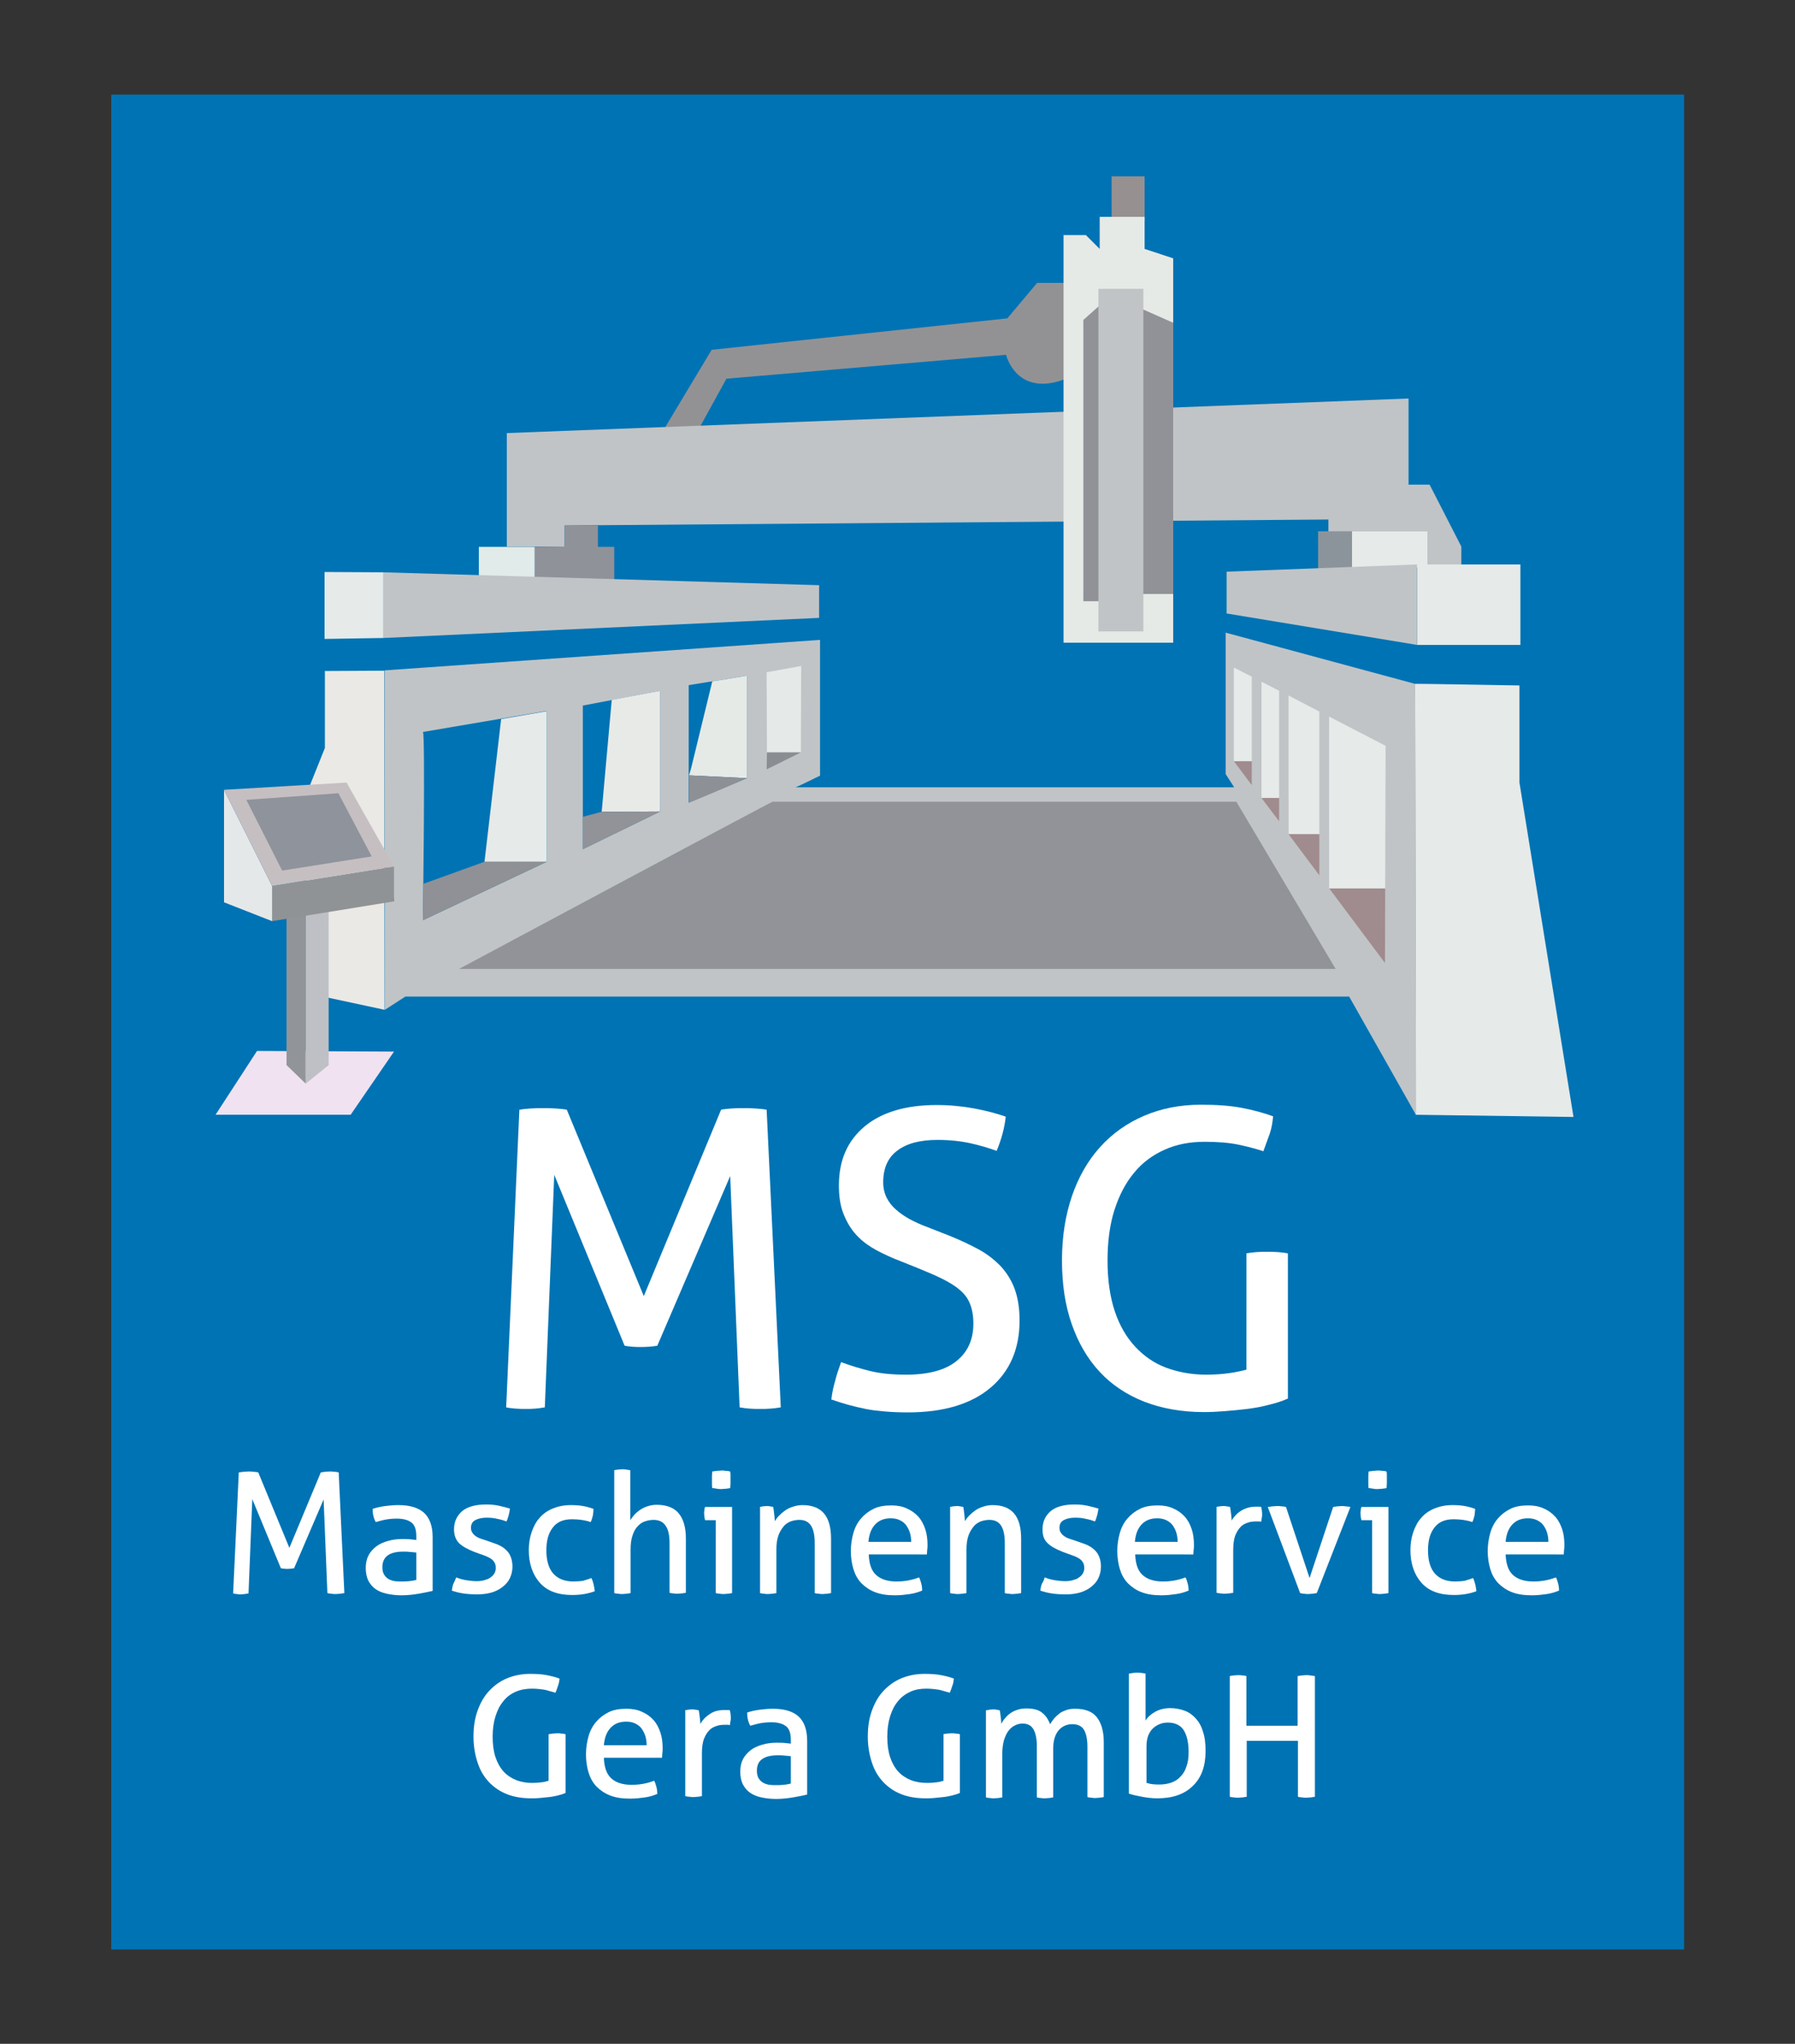 <?xml version="1.0" encoding="UTF-8"?> <!-- Generator: Adobe Illustrator 24.2.3, SVG Export Plug-In . SVG Version: 6.00 Build 0) --> <svg xmlns="http://www.w3.org/2000/svg" xmlns:xlink="http://www.w3.org/1999/xlink" version="1.1" id="Ebene_1" x="0px" y="0px" viewBox="0 0 571.3 650.3" style="enable-background:new 0 0 571.3 650.3;" xml:space="preserve"><rect x="0" y="0" width="571.3" height="650.3" fill="#333333" stroke="none"/> <style type="text/css"> .st0{fill:#0073B4;} .st1{fill:#A08B8E;} .st2{fill:#E6EAE9;} .st3{fill:#EAE9E5;} .st4{fill:#E5E8E8;} .st5{fill:#F0E2F1;} .st6{fill:#929294;} .st7{fill:#C0C4C6;} .st8{fill:#E5E9E7;} .st9{fill:#8A8E92;} .st10{fill:#E5EAE7;} .st11{fill:#8D9196;} .st12{fill:#E8EAE8;} .st13{fill:#919398;} .st14{fill:#8F9196;} .st15{fill:#8C949B;} .st16{fill:#E1EBE9;} .st17{fill:#90929A;} .st18{fill:#FFFFFF;} .st19{fill:#979090;} .st20{fill:#E5EAE6;} .st21{fill:#919298;} .st22{fill:#919599;} .st23{fill:#BEC0C5;} .st24{fill:#8F9396;} .st25{fill:#C5BFC2;} .st26{fill:#8F939B;} </style> <g> <rect x="35.4" y="30.1" class="st0" width="500.6" height="590.2"></rect> <path class="st1" d="M391.8,242.1c0.1,1.1,49.9,68.5,49.9,68.5l2-36.1l-51.7-43.4L391.8,242.1z"></path> <rect x="423" y="227.6" class="st2" width="20.7" height="55.1"></rect> <rect x="410" y="220.9" class="st2" width="13.1" height="44.5"></rect> <rect x="400.9" y="214.6" class="st2" width="13.1" height="39.3"></rect> <rect x="391.8" y="211.2" class="st2" width="13.1" height="31"></rect> <polygon class="st3" points="122.4,321.3 122.3,213.4 103.4,213.5 103.4,238 95.1,258.7 101.9,316.9 "></polygon> <polygon class="st4" points="86.6,293.1 86.6,281.9 71.3,251.3 71.3,287.1 "></polygon> <polygon class="st5" points="81.8,334.4 68.6,354.7 111.6,354.7 125.4,334.6 "></polygon> <path class="st6" d="M342.1,90h-12l-9.5,11.3l-94.1,10L210,138.8l11.2-0.1l10-18.2l89-7.6c0,0,3.4,14.1,19.6,7.4L342.1,90z"></path> <polygon class="st7" points="465.1,180.5 465.1,173.9 455,154.2 448.3,154.2 448.3,126.8 161.3,137.8 161.3,173.9 179.7,173.9 179.7,167.2 422.8,165.3 422.8,171.4 451.4,171.4 451.4,181.8 "></polygon> <path class="st2" d="M450.4,217.6l0.2,137.1l50.2,0.7L483.6,249v-30.9C483.6,218.1,450.2,217.5,450.4,217.6z"></path> <rect x="451" y="179.6" class="st2" width="32.9" height="25.6"></rect> <path class="st7" d="M450.4,217.6l-60.3-16.3v45l2.7,4.2c0,0-139.9,0-139.6,0s7.8-3.7,7.8-3.7v-43.2l-138.6,9.7l0,59.4l3.1,14 l-3,0.1v34.5l6.5-4.2h300.4l21.3,37.7L450.4,217.6z M174,274.2l-39.4,18.6c0,0,0.8-59.9,0-59.9l39.4-6.7V274.2z M210.1,258.2 l-24.6,12v-45.7l24.6-4.7V258.2z M237.7,247.6l-18.5,7.8V218l18.5-3V247.6z M398.4,249.8l-5.7-7.6v-29.8l5.7,2.9V249.8z M407.1,261.3l-5.6-7.4v-37l5.6,2.9V261.3z M419.9,278.5l-9.8-13.1v-44.1l9.8,5.1V278.5z M440.8,306.4L423,282.6V228l18,9.3 L440.8,306.4z"></path> <path class="st8" d="M244,213.9c0.2,0,11-2,11-2l-0.1,27.5h-10.8L244,213.9z"></path> <polygon class="st9" points="244,244.8 254.9,239.4 244.1,239.4 "></polygon> <polygon class="st10" points="237.7,247.6 237.7,215 226.7,216.8 220,244.3 219.3,246.7 "></polygon> <path class="st11" d="M219.3,255.4c0.2,0,18.5-7.8,18.5-7.8l-18.5-0.9L219.3,255.4z"></path> <polygon class="st12" points="194.7,222.7 210.1,219.8 210.1,258.2 191.5,258.3 "></polygon> <polygon class="st13" points="185.5,259.9 185.5,270.2 210.1,258.2 191.5,258.3 "></polygon> <polygon class="st2" points="159.5,228.8 174,226.3 174,274.2 154.2,274.2 "></polygon> <polygon class="st14" points="134.6,292.8 174,274.2 154.2,274.2 134.8,281.2 "></polygon> <rect x="430.3" y="169.1" class="st2" width="24" height="11.5"></rect> <rect x="419.4" y="169.1" transform="matrix(-1 -1.224647e-16 1.224647e-16 -1 849.71 350.351)" class="st15" width="10.8" height="12.2"></rect> <path class="st13" d="M245.9,255.1h147.6l31.6,53.2h-279C146.1,308.3,246.4,254.6,245.9,255.1z"></path> <rect x="152.4" y="174" class="st16" width="17.8" height="11.6"></rect> <polygon class="st17" points="190.3,174 190.3,167.2 179.7,167.2 179.7,173.9 170.2,174 170.2,185.7 180,185.7 190.3,185.7 195.5,185.7 195.5,174 "></polygon> <g> <path class="st18" d="M165.3,353.1c1.1-0.2,2.3-0.3,3.6-0.4c1.4-0.1,2.7-0.1,3.9-0.1c1.2,0,2.6,0,4,0.1c1.4,0.1,2.7,0.2,3.6,0.4 l24.5,59.3l24.6-59.3c0.9-0.2,2-0.3,3.3-0.4c1.3-0.1,2.6-0.1,3.8-0.1c1.1,0,2.4,0,3.8,0.1c1.4,0.1,2.6,0.2,3.6,0.4l4.5,94.7 c-1.1,0.2-2.1,0.3-3.2,0.4c-1.1,0.1-2.2,0.1-3.4,0.1c-1.1,0-2.3,0-3.4-0.1c-1.1-0.1-2.1-0.2-3.1-0.4l-3-73.6l-23.2,54 c-1.8,0.3-3.6,0.4-5.4,0.4c-1.7,0-3.3-0.1-5-0.4l-22.4-54.4l-3,74c-1,0.2-2,0.3-3,0.4c-1.1,0.1-2.1,0.1-3,0.1 c-1.1,0-2.2,0-3.3-0.1c-1.1-0.1-2.1-0.2-3-0.4L165.3,353.1z"></path> <path class="st18" d="M267.7,433.4c2.9,1.1,5.9,2,9.1,2.8c3.2,0.8,7,1.2,11.6,1.2c7.2,0,12.6-1.5,16.1-4.4 c3.6-2.9,5.3-6.9,5.3-11.9c0-2.5-0.4-4.6-1.1-6.3c-0.7-1.8-1.9-3.3-3.4-4.5c-1.5-1.3-3.4-2.4-5.6-3.5c-2.2-1.1-4.9-2.2-7.8-3.4 l-7.5-3c-2.5-1.1-4.9-2.2-7-3.5c-2.1-1.3-3.9-2.8-5.5-4.7c-1.5-1.8-2.7-4-3.6-6.4c-0.9-2.4-1.3-5.3-1.3-8.6c0-8,2.7-14.2,8.2-18.8 c5.4-4.5,13.1-6.8,22.9-6.8c4.2,0,8.2,0.4,12,1.1c3.8,0.7,7.1,1.6,10,2.6c-0.4,3.7-1.4,7.3-2.9,10.9c-2.4-0.9-5.1-1.7-8.2-2.4 c-3.1-0.7-6.7-1.1-10.6-1.1c-5.5,0-9.8,1.1-12.8,3.4c-3,2.2-4.5,5.6-4.5,10.1c0,1.8,0.4,3.5,1.1,4.9c0.7,1.4,1.7,2.7,3,3.8 c1.2,1.1,2.7,2.1,4.3,3c1.7,0.9,3.4,1.7,5.3,2.4l7.4,2.9c3.5,1.4,6.6,2.9,9.4,4.4c2.7,1.5,5,3.3,7,5.4c1.9,2.1,3.4,4.5,4.4,7.3 c1,2.8,1.5,6.1,1.5,9.9c0,9-3.1,16.2-9.3,21.4c-6.2,5.2-15,7.8-26.2,7.8c-2.7,0-5.2-0.1-7.4-0.3c-2.2-0.2-4.2-0.4-6.1-0.8 c-1.9-0.4-3.7-0.8-5.5-1.3c-1.8-0.5-3.6-1.1-5.4-1.7c0.2-1.9,0.6-3.9,1.2-5.9C266.3,437.3,267,435.4,267.7,433.4z"></path> <path class="st18" d="M396.6,398.8c1.1-0.2,2.2-0.3,3.3-0.4c1.1-0.1,2.3-0.1,3.4-0.1c1.1,0,2.3,0,3.4,0.1c1.1,0.1,2.2,0.2,3.2,0.4 V445c-1.8,0.8-3.9,1.5-6.1,2c-2.2,0.6-4.5,1-6.8,1.3c-2.4,0.3-4.7,0.5-7.1,0.7c-2.4,0.2-4.6,0.3-6.7,0.3c-7,0-13.3-1.1-19-3.3 c-5.6-2.2-10.4-5.4-14.2-9.5c-3.9-4.2-6.8-9.2-8.9-15.2c-2.1-6-3.1-12.7-3.1-20.3c0-7.5,1.1-14.4,3.2-20.5 c2.1-6.1,5.1-11.3,9-15.6c3.9-4.3,8.6-7.6,14-9.9c5.4-2.3,11.4-3.5,18-3.5c5,0,9.3,0.3,13,1s7,1.6,10,2.7c-0.2,2-0.5,3.9-1.1,5.6 c-0.6,1.7-1.3,3.5-2,5.5c-2.5-0.8-5.1-1.5-8-2.1c-2.9-0.6-6.4-0.9-10.7-0.9c-4.7,0-8.9,0.8-12.7,2.5c-3.8,1.7-7.1,4.1-9.7,7.3 c-2.7,3.2-4.8,7.2-6.3,11.9c-1.5,4.7-2.2,10.1-2.2,16.1c0,6.2,0.8,11.6,2.3,16.1c1.5,4.5,3.7,8.3,6.5,11.3c2.8,3,6.1,5.3,9.9,6.7 c3.8,1.4,8.1,2.2,12.7,2.2c2.8,0,5.3-0.2,7.4-0.5c2.1-0.3,3.9-0.7,5.4-1.1V398.8z"></path> </g> <g> <path class="st18" d="M76,468.5c0.4-0.1,0.9-0.1,1.5-0.2c0.6,0,1.1-0.1,1.6-0.1c0.5,0,1,0,1.6,0.1c0.6,0,1.1,0.1,1.5,0.2l9.9,24 l10-24c0.4-0.1,0.8-0.1,1.3-0.2c0.5,0,1-0.1,1.5-0.1c0.5,0,1,0,1.5,0.1c0.6,0,1,0.1,1.4,0.2l1.8,38.4c-0.4,0.1-0.9,0.1-1.3,0.2 c-0.4,0-0.9,0.1-1.4,0.1c-0.5,0-0.9,0-1.4-0.1c-0.4,0-0.9-0.1-1.3-0.2l-1.2-29.8l-9.4,21.9c-0.7,0.1-1.4,0.2-2.2,0.2 c-0.7,0-1.4-0.1-2-0.2l-9.1-22l-1.2,30c-0.4,0.1-0.8,0.1-1.2,0.2c-0.4,0-0.8,0.1-1.2,0.1c-0.5,0-0.9,0-1.3-0.1 c-0.4,0-0.8-0.1-1.2-0.2L76,468.5z"></path> <path class="st18" d="M132.5,488.8c0-2.1-0.5-3.6-1.6-4.4s-2.6-1.2-4.6-1.2c-1.2,0-2.4,0.1-3.5,0.3c-1.1,0.2-2.1,0.5-3.2,0.8 c-0.7-1.2-1-2.6-1-4.2c1.2-0.4,2.5-0.7,4-0.9c1.5-0.2,2.9-0.3,4.2-0.3c3.6,0,6.3,0.8,8.1,2.4c1.8,1.6,2.8,4.2,2.8,7.8v17.1 c-1.2,0.3-2.8,0.6-4.5,0.9s-3.6,0.5-5.4,0.5c-1.7,0-3.3-0.2-4.7-0.5c-1.4-0.3-2.6-0.8-3.6-1.5c-1-0.7-1.7-1.6-2.3-2.7 c-0.5-1.1-0.8-2.4-0.8-4c0-1.5,0.3-2.9,0.9-4c0.6-1.2,1.5-2.1,2.5-2.9c1.1-0.8,2.3-1.3,3.7-1.7c1.4-0.4,2.8-0.6,4.4-0.6 c1.1,0,2.1,0,2.8,0.1c0.7,0.1,1.3,0.1,1.8,0.2V488.8z M132.5,494c-0.5-0.1-1.2-0.1-2-0.2c-0.8-0.1-1.5-0.1-2.1-0.1 c-2.2,0-3.9,0.4-5,1.2s-1.7,2.1-1.7,3.7c0,1.1,0.2,1.9,0.6,2.5c0.4,0.6,0.9,1.1,1.5,1.4c0.6,0.3,1.2,0.5,1.9,0.6 c0.7,0.1,1.4,0.1,2,0.1c0.8,0,1.7,0,2.5-0.1c0.9-0.1,1.6-0.2,2.3-0.4V494z"></path> <path class="st18" d="M145.2,501.9c1,0.4,2,0.7,3.2,0.9c1.2,0.2,2.3,0.3,3.4,0.3c0.8,0,1.6-0.1,2.3-0.3c0.7-0.2,1.4-0.4,1.9-0.8 c0.6-0.4,1-0.8,1.3-1.3c0.3-0.5,0.5-1.1,0.5-1.7c0-0.7-0.1-1.3-0.4-1.8c-0.3-0.5-0.6-0.9-1.1-1.2c-0.4-0.3-1-0.6-1.5-0.8 s-1.2-0.5-1.9-0.7l-1.9-0.7c-2.3-0.9-3.9-1.8-5-2.9c-1-1.1-1.5-2.5-1.5-4.3c0-2.4,0.9-4.3,2.6-5.8c1.7-1.4,4.3-2.1,7.6-2.1 c1.4,0,2.7,0.1,4.1,0.4c1.3,0.3,2.5,0.6,3.5,0.9c-0.1,0.7-0.2,1.4-0.4,2.1s-0.4,1.4-0.7,2c-0.8-0.3-1.7-0.6-2.8-0.8 c-1.1-0.3-2.3-0.4-3.5-0.4c-1.3,0-2.5,0.2-3.5,0.7c-1,0.5-1.5,1.3-1.5,2.5c0,0.6,0.1,1.1,0.4,1.5c0.2,0.4,0.6,0.8,1,1.1 c0.4,0.3,0.9,0.6,1.5,0.8c0.6,0.2,1.1,0.4,1.8,0.6l2.3,0.8c0.9,0.3,1.7,0.6,2.4,1c0.8,0.4,1.4,0.9,2,1.5c0.6,0.6,1,1.3,1.3,2.1 c0.3,0.8,0.5,1.8,0.5,3c0,1.3-0.3,2.5-0.8,3.6c-0.5,1.1-1.3,2-2.3,2.8c-1,0.8-2.2,1.4-3.5,1.8c-1.4,0.4-2.9,0.6-4.6,0.6 c-1.7,0-3.2-0.1-4.5-0.3c-1.3-0.2-2.5-0.5-3.6-0.9c0.1-0.7,0.2-1.4,0.5-2.2C144.6,503.4,144.9,502.6,145.2,501.9z"></path> <path class="st18" d="M188.2,502.1c0.3,0.5,0.5,1.1,0.7,1.9s0.3,1.5,0.4,2.3c-2.1,0.8-4.5,1.2-7.2,1.2c-4.6,0-8-1.3-10.3-3.9 c-2.3-2.6-3.5-6.1-3.5-10.4c0-2,0.3-3.9,0.9-5.7c0.6-1.7,1.4-3.3,2.5-4.5c1.1-1.3,2.5-2.3,4.2-3c1.7-0.7,3.6-1.1,5.8-1.1 c1.5,0,2.8,0.1,3.9,0.3s2.2,0.5,3.3,0.9c0,0.6-0.1,1.3-0.2,2.1c-0.2,0.8-0.4,1.5-0.7,2.1c-1.7-0.6-3.7-0.9-6-0.9 c-2.7,0-4.8,0.9-6.1,2.7c-1.4,1.8-2,4.2-2,7.2c0,3.4,0.8,5.9,2.3,7.5c1.5,1.6,3.6,2.4,6.3,2.4c1.1,0,2.1-0.1,3-0.2 C186.4,502.7,187.3,502.5,188.2,502.1z"></path> <path class="st18" d="M195.4,467.8c0.4-0.1,0.8-0.1,1.3-0.2c0.5,0,0.9-0.1,1.3-0.1s0.8,0,1.3,0.1s0.9,0.1,1.3,0.2v15.9 c0.3-0.5,0.7-1,1.2-1.6c0.5-0.6,1.1-1.1,1.8-1.6c0.7-0.5,1.5-0.9,2.4-1.2c0.9-0.3,1.9-0.5,3-0.5c3.1,0,5.5,0.9,7,2.7 c1.5,1.8,2.3,4.5,2.3,8v17.3c-0.4,0.1-0.8,0.1-1.3,0.2c-0.5,0-0.9,0.1-1.3,0.1c-0.4,0-0.8,0-1.3-0.1c-0.5,0-0.9-0.1-1.3-0.2V491 c0-2.5-0.4-4.4-1.3-5.6c-0.8-1.2-2.1-1.8-3.8-1.8c-1,0-1.9,0.2-2.8,0.5c-0.9,0.3-1.7,0.9-2.3,1.6c-0.7,0.7-1.2,1.7-1.6,2.9 c-0.4,1.2-0.6,2.6-0.6,4.3v14c-0.4,0.1-0.8,0.1-1.3,0.2c-0.5,0-0.9,0.1-1.3,0.1c-0.4,0-0.8,0-1.3-0.1c-0.5,0-0.9-0.1-1.3-0.2 V467.8z"></path> <path class="st18" d="M227.9,483.7h-3.5c-0.1-0.3-0.1-0.6-0.2-1c0-0.4-0.1-0.7-0.1-1.1s0-0.7,0.1-1.1c0-0.4,0.1-0.7,0.2-1h8.6 v27.4c-0.4,0.1-0.8,0.1-1.3,0.2c-0.5,0-0.9,0.1-1.3,0.1c-0.4,0-0.8,0-1.3-0.1c-0.5,0-0.9-0.1-1.3-0.2V483.7z M226.7,473.5 c-0.1-0.4-0.1-0.9-0.1-1.4c0-0.5,0-0.9,0-1.3s0-0.8,0-1.3c0-0.5,0.1-0.9,0.1-1.3c0.5-0.1,1-0.1,1.5-0.2c0.5,0,1-0.1,1.4-0.1 s0.9,0,1.4,0.1c0.5,0,1,0.1,1.4,0.2c0.1,0.4,0.1,0.8,0.1,1.3s0,0.9,0,1.3s0,0.8,0,1.3c0,0.5-0.1,1-0.1,1.4 c-0.4,0.1-0.9,0.1-1.4,0.2c-0.5,0-1,0.1-1.4,0.1c-0.4,0-0.9,0-1.4-0.1C227.7,473.6,227.2,473.5,226.7,473.5z"></path> <path class="st18" d="M241.7,479.5c0.4-0.1,0.8-0.1,1.1-0.2c0.4,0,0.8-0.1,1.1-0.1c0.4,0,0.8,0,1.1,0.1c0.3,0,0.7,0.1,1.1,0.2 c0.1,0.5,0.2,1.3,0.3,2.2s0.2,1.7,0.2,2.3c0.4-0.6,0.8-1.2,1.4-1.8c0.6-0.6,1.2-1.1,1.9-1.6c0.7-0.5,1.5-0.9,2.5-1.2 c0.9-0.3,1.9-0.5,3-0.5c3.1,0,5.4,0.9,6.9,2.7c1.5,1.8,2.2,4.5,2.2,8v17.3c-0.4,0.1-0.8,0.1-1.3,0.2c-0.5,0-0.9,0.1-1.3,0.1 s-0.8,0-1.3-0.1c-0.5,0-0.9-0.1-1.3-0.2V491c0-2.5-0.4-4.4-1.2-5.6c-0.8-1.2-2-1.8-3.7-1.8c-1,0-1.9,0.2-2.8,0.5 c-0.9,0.4-1.7,0.9-2.3,1.7s-1.2,1.7-1.6,2.9c-0.4,1.2-0.6,2.6-0.6,4.3v13.9c-0.4,0.1-0.8,0.1-1.3,0.2c-0.5,0-0.9,0.1-1.3,0.1 s-0.8,0-1.3-0.1c-0.5,0-0.9-0.1-1.3-0.2V479.5z"></path> <path class="st18" d="M276.5,494.5c0.1,3,0.8,5.2,2.3,6.6c1.5,1.4,3.7,2.1,6.5,2.1c2.5,0,4.9-0.4,7.2-1.3c0.3,0.5,0.5,1.2,0.7,1.9 c0.2,0.8,0.3,1.5,0.3,2.3c-1.2,0.5-2.5,0.9-3.9,1.1c-1.4,0.2-3,0.4-4.7,0.4c-2.5,0-4.6-0.3-6.4-1c-1.8-0.7-3.2-1.7-4.4-2.9 c-1.2-1.3-2-2.8-2.5-4.5c-0.5-1.7-0.8-3.6-0.8-5.7c0-2,0.3-3.9,0.8-5.7c0.5-1.8,1.3-3.3,2.4-4.6c1.1-1.3,2.4-2.3,4-3.1 c1.6-0.8,3.5-1.1,5.7-1.1c1.9,0,3.5,0.3,5,1s2.6,1.5,3.6,2.6c1,1.1,1.7,2.5,2.2,4s0.7,3.2,0.7,5c0,0.5,0,1-0.1,1.6 c0,0.6-0.1,1-0.1,1.4H276.5z M290,490.6c0-1-0.1-1.9-0.4-2.9c-0.3-0.9-0.7-1.7-1.2-2.4s-1.2-1.2-2-1.6c-0.8-0.4-1.8-0.6-2.9-0.6 c-2.2,0-3.8,0.7-5,2c-1.2,1.3-1.9,3.1-2.1,5.5H290z"></path> <path class="st18" d="M302.2,479.5c0.4-0.1,0.8-0.1,1.1-0.2c0.4,0,0.8-0.1,1.1-0.1c0.4,0,0.8,0,1.1,0.1c0.3,0,0.7,0.1,1.1,0.2 c0.1,0.5,0.2,1.3,0.3,2.2c0.1,0.9,0.2,1.7,0.2,2.3c0.4-0.6,0.8-1.2,1.4-1.8c0.6-0.6,1.2-1.1,1.9-1.6c0.7-0.5,1.5-0.9,2.5-1.2 c0.9-0.3,1.9-0.5,3-0.5c3.1,0,5.4,0.9,6.9,2.7c1.5,1.8,2.2,4.5,2.2,8v17.3c-0.4,0.1-0.8,0.1-1.3,0.2c-0.5,0-0.9,0.1-1.3,0.1 c-0.4,0-0.8,0-1.3-0.1c-0.5,0-0.9-0.1-1.3-0.2V491c0-2.5-0.4-4.4-1.2-5.6c-0.8-1.2-2-1.8-3.7-1.8c-1,0-1.9,0.2-2.8,0.5 c-0.9,0.4-1.7,0.9-2.3,1.7s-1.2,1.7-1.6,2.9c-0.4,1.2-0.6,2.6-0.6,4.3v13.9c-0.4,0.1-0.8,0.1-1.3,0.2c-0.5,0-0.9,0.1-1.3,0.1 s-0.8,0-1.3-0.1c-0.5,0-0.9-0.1-1.3-0.2V479.5z"></path> <path class="st18" d="M332.5,501.9c1,0.4,2,0.7,3.2,0.9c1.2,0.2,2.3,0.3,3.4,0.3c0.8,0,1.6-0.1,2.3-0.3c0.7-0.2,1.4-0.4,1.9-0.8 c0.6-0.4,1-0.8,1.3-1.3c0.3-0.5,0.5-1.1,0.5-1.7c0-0.7-0.1-1.3-0.4-1.8c-0.3-0.5-0.6-0.9-1.1-1.2c-0.4-0.3-1-0.6-1.5-0.8 c-0.6-0.2-1.2-0.5-1.9-0.7l-1.9-0.7c-2.3-0.9-3.9-1.8-5-2.9s-1.5-2.5-1.5-4.3c0-2.4,0.9-4.3,2.6-5.8c1.7-1.4,4.3-2.1,7.6-2.1 c1.4,0,2.7,0.1,4.1,0.4c1.3,0.3,2.5,0.6,3.5,0.9c-0.1,0.7-0.2,1.4-0.4,2.1c-0.2,0.7-0.4,1.4-0.7,2c-0.8-0.3-1.7-0.6-2.8-0.8 c-1.1-0.3-2.3-0.4-3.5-0.4c-1.3,0-2.5,0.2-3.5,0.7c-1,0.5-1.5,1.3-1.5,2.5c0,0.6,0.1,1.1,0.4,1.5c0.2,0.4,0.6,0.8,1,1.1 c0.4,0.3,0.9,0.6,1.5,0.8c0.6,0.2,1.1,0.4,1.8,0.6l2.3,0.8c0.9,0.3,1.7,0.6,2.4,1c0.8,0.4,1.4,0.9,2,1.5c0.6,0.6,1,1.3,1.3,2.1 c0.3,0.8,0.5,1.8,0.5,3c0,1.3-0.3,2.5-0.8,3.6c-0.5,1.1-1.3,2-2.3,2.8c-1,0.8-2.2,1.4-3.5,1.8s-2.9,0.6-4.6,0.6 c-1.7,0-3.2-0.1-4.5-0.3c-1.3-0.2-2.5-0.5-3.6-0.9c0.1-0.7,0.2-1.4,0.5-2.2C332,503.4,332.3,502.6,332.5,501.9z"></path> <path class="st18" d="M361.3,494.5c0.1,3,0.8,5.2,2.3,6.6c1.5,1.4,3.7,2.1,6.5,2.1c2.5,0,4.9-0.4,7.2-1.3c0.3,0.5,0.5,1.2,0.7,1.9 c0.2,0.8,0.3,1.5,0.3,2.3c-1.2,0.5-2.5,0.9-3.9,1.1s-3,0.4-4.7,0.4c-2.5,0-4.6-0.3-6.4-1c-1.8-0.7-3.2-1.7-4.4-2.9 c-1.2-1.3-2-2.8-2.5-4.5c-0.5-1.7-0.8-3.6-0.8-5.7c0-2,0.3-3.9,0.8-5.7c0.5-1.8,1.3-3.3,2.4-4.6c1.1-1.3,2.4-2.3,4-3.1 c1.6-0.8,3.5-1.1,5.7-1.1c1.9,0,3.5,0.3,5,1c1.4,0.6,2.6,1.5,3.6,2.6c1,1.1,1.7,2.5,2.2,4c0.5,1.5,0.7,3.2,0.7,5 c0,0.5,0,1-0.1,1.6c0,0.6-0.1,1-0.1,1.4H361.3z M374.8,490.6c0-1-0.1-1.9-0.4-2.9s-0.7-1.7-1.2-2.4s-1.2-1.2-2-1.6 c-0.8-0.4-1.8-0.6-2.9-0.6c-2.2,0-3.8,0.7-5,2s-1.9,3.1-2.1,5.5H374.8z"></path> <path class="st18" d="M387,479.5c0.4-0.1,0.8-0.1,1.1-0.2c0.4,0,0.7-0.1,1.1-0.1s0.8,0,1.2,0.1c0.4,0,0.7,0.1,1.1,0.2 c0.1,0.5,0.2,1.2,0.3,2.1c0.1,0.9,0.2,1.6,0.2,2.2c0.7-1.2,1.7-2.3,3-3.1s2.8-1.3,4.7-1.3c0.3,0,0.6,0,0.9,0c0.3,0,0.6,0,0.8,0.1 c0.1,0.3,0.1,0.7,0.2,1c0,0.4,0.1,0.7,0.1,1.1c0,0.4,0,0.9-0.1,1.3c-0.1,0.5-0.1,0.9-0.2,1.3c-0.3-0.1-0.6-0.1-0.9-0.1 c-0.3,0-0.5,0-0.7,0c-1,0-1.9,0.1-2.7,0.4c-0.9,0.3-1.7,0.7-2.3,1.4c-0.7,0.7-1.2,1.6-1.7,2.8c-0.4,1.2-0.6,2.7-0.6,4.5v13.6 c-0.4,0.1-0.8,0.1-1.3,0.2c-0.5,0-0.9,0.1-1.3,0.1s-0.8,0-1.3-0.1c-0.5,0-0.9-0.1-1.4-0.2V479.5z"></path> <path class="st18" d="M403.5,479.5c0.5-0.1,1-0.1,1.5-0.2c0.5,0,1-0.1,1.4-0.1c0.5,0,1,0,1.5,0.1c0.6,0,1,0.1,1.4,0.2l7.5,22.6 l7.5-22.6c0.4-0.1,0.8-0.1,1.3-0.2c0.5,0,1-0.1,1.4-0.1c0.4,0,0.8,0,1.3,0.1c0.5,0,1,0.1,1.5,0.2l-10.7,27.4 c-0.5,0.1-0.9,0.1-1.4,0.2c-0.5,0-0.9,0.1-1.3,0.1s-0.8,0-1.3-0.1c-0.4,0-0.9-0.1-1.3-0.2L403.5,479.5z"></path> <path class="st18" d="M436.8,483.7h-3.5c-0.1-0.3-0.1-0.6-0.2-1c0-0.4-0.1-0.7-0.1-1.1s0-0.7,0.1-1.1c0-0.4,0.1-0.7,0.2-1h8.6 v27.4c-0.4,0.1-0.8,0.1-1.3,0.2c-0.5,0-0.9,0.1-1.3,0.1c-0.4,0-0.8,0-1.3-0.1c-0.5,0-0.9-0.1-1.3-0.2V483.7z M435.6,473.5 c-0.1-0.4-0.1-0.9-0.1-1.4c0-0.5,0-0.9,0-1.3s0-0.8,0-1.3s0.1-0.9,0.1-1.3c0.5-0.1,1-0.1,1.5-0.2c0.5,0,1-0.1,1.4-0.1 s0.9,0,1.4,0.1c0.5,0,1,0.1,1.4,0.2c0.1,0.4,0.1,0.8,0.1,1.3c0,0.5,0,0.9,0,1.3s0,0.8,0,1.3c0,0.5-0.1,1-0.1,1.4 c-0.4,0.1-0.9,0.1-1.4,0.2c-0.5,0-1,0.1-1.4,0.1c-0.4,0-0.9,0-1.4-0.1C436.6,473.6,436.1,473.5,435.6,473.5z"></path> <path class="st18" d="M468.8,502.1c0.3,0.5,0.5,1.1,0.7,1.9c0.2,0.7,0.3,1.5,0.4,2.3c-2.1,0.8-4.5,1.2-7.2,1.2 c-4.6,0-8-1.3-10.3-3.9c-2.3-2.6-3.5-6.1-3.5-10.4c0-2,0.3-3.9,0.9-5.7c0.6-1.7,1.4-3.3,2.5-4.5c1.1-1.3,2.5-2.3,4.2-3 c1.7-0.7,3.6-1.1,5.8-1.1c1.5,0,2.8,0.1,3.9,0.3s2.2,0.5,3.3,0.9c0,0.6-0.1,1.3-0.2,2.1c-0.2,0.8-0.4,1.5-0.7,2.1 c-1.7-0.6-3.7-0.9-6-0.9c-2.7,0-4.8,0.9-6.1,2.7c-1.4,1.8-2,4.2-2,7.2c0,3.4,0.8,5.9,2.3,7.5c1.5,1.6,3.6,2.4,6.3,2.4 c1.1,0,2.1-0.1,3-0.2C467,502.7,467.9,502.5,468.8,502.1z"></path> <path class="st18" d="M479.2,494.5c0.1,3,0.8,5.2,2.3,6.6c1.5,1.4,3.7,2.1,6.5,2.1c2.5,0,4.9-0.4,7.2-1.3c0.3,0.5,0.5,1.2,0.7,1.9 c0.2,0.8,0.3,1.5,0.3,2.3c-1.2,0.5-2.5,0.9-3.9,1.1s-3,0.4-4.7,0.4c-2.5,0-4.6-0.3-6.4-1c-1.8-0.7-3.2-1.7-4.4-2.9 c-1.2-1.3-2-2.8-2.5-4.5c-0.5-1.7-0.8-3.6-0.8-5.7c0-2,0.3-3.9,0.8-5.7c0.5-1.8,1.3-3.3,2.4-4.6c1.1-1.3,2.4-2.3,4-3.1 c1.6-0.8,3.5-1.1,5.7-1.1c1.9,0,3.5,0.3,5,1c1.4,0.6,2.6,1.5,3.6,2.6c1,1.1,1.7,2.5,2.2,4c0.5,1.5,0.7,3.2,0.7,5 c0,0.5,0,1-0.1,1.6c0,0.6-0.1,1-0.1,1.4H479.2z M492.8,490.6c0-1-0.1-1.9-0.4-2.9s-0.7-1.7-1.2-2.4s-1.2-1.2-2-1.6 c-0.8-0.4-1.8-0.6-2.9-0.6c-2.2,0-3.8,0.7-5,2s-1.9,3.1-2.1,5.5H492.8z"></path> <path class="st18" d="M174.6,551.8c0.4-0.1,0.9-0.1,1.3-0.2c0.5,0,0.9-0.1,1.4-0.1c0.5,0,0.9,0,1.4,0.1c0.5,0,0.9,0.1,1.3,0.2 v18.7c-0.7,0.3-1.6,0.6-2.5,0.8c-0.9,0.2-1.8,0.4-2.8,0.5c-1,0.1-1.9,0.2-2.9,0.3s-1.9,0.1-2.7,0.1c-2.8,0-5.4-0.4-7.7-1.3 c-2.3-0.9-4.2-2.2-5.8-3.9c-1.6-1.7-2.8-3.7-3.6-6.2c-0.8-2.4-1.3-5.2-1.3-8.2c0-3.1,0.4-5.8,1.3-8.3c0.9-2.5,2.1-4.6,3.7-6.3 c1.6-1.7,3.5-3.1,5.7-4c2.2-0.9,4.6-1.4,7.3-1.4c2,0,3.8,0.1,5.3,0.4s2.8,0.6,4.1,1.1c-0.1,0.8-0.2,1.6-0.5,2.3 c-0.2,0.7-0.5,1.4-0.8,2.2c-1-0.3-2.1-0.6-3.2-0.9c-1.2-0.2-2.6-0.4-4.3-0.4c-1.9,0-3.6,0.3-5.2,1s-2.9,1.7-3.9,3 c-1.1,1.3-1.9,2.9-2.5,4.8c-0.6,1.9-0.9,4.1-0.9,6.5c0,2.5,0.3,4.7,0.9,6.5c0.6,1.8,1.5,3.4,2.6,4.6c1.1,1.2,2.5,2.1,4,2.7 c1.5,0.6,3.3,0.9,5.1,0.9c1.1,0,2.1-0.1,3-0.2c0.9-0.1,1.6-0.3,2.2-0.5V551.8z"></path> <path class="st18" d="M192.2,559.2c0.1,3,0.8,5.2,2.3,6.6c1.5,1.4,3.7,2.1,6.5,2.1c2.5,0,4.9-0.4,7.2-1.3c0.3,0.5,0.5,1.2,0.7,1.9 c0.2,0.8,0.3,1.5,0.3,2.3c-1.2,0.5-2.5,0.9-3.9,1.1s-3,0.4-4.7,0.4c-2.5,0-4.6-0.3-6.4-1c-1.8-0.7-3.2-1.7-4.4-2.9 c-1.2-1.3-2-2.8-2.5-4.5c-0.5-1.7-0.8-3.6-0.8-5.7c0-2,0.3-3.9,0.8-5.7c0.5-1.8,1.3-3.3,2.4-4.6c1.1-1.3,2.4-2.3,4-3.1 c1.6-0.8,3.5-1.1,5.7-1.1c1.9,0,3.5,0.3,5,1c1.4,0.6,2.6,1.5,3.6,2.6c1,1.1,1.7,2.5,2.2,4c0.5,1.5,0.7,3.2,0.7,5 c0,0.5,0,1-0.1,1.6c0,0.6-0.1,1-0.1,1.4H192.2z M205.8,555.3c0-1-0.1-1.9-0.4-2.9c-0.3-0.9-0.7-1.7-1.2-2.4s-1.2-1.2-2-1.6 c-0.8-0.4-1.8-0.6-2.9-0.6c-2.2,0-3.8,0.7-5,2c-1.2,1.3-1.9,3.1-2.1,5.5H205.8z"></path> <path class="st18" d="M217.9,544.2c0.4-0.1,0.8-0.1,1.1-0.2c0.4,0,0.7-0.1,1.1-0.1s0.8,0,1.2,0.1c0.4,0,0.7,0.1,1.1,0.2 c0.1,0.5,0.2,1.2,0.3,2.1c0.1,0.9,0.2,1.6,0.2,2.2c0.7-1.2,1.7-2.3,3-3.1c1.2-0.9,2.8-1.3,4.7-1.3c0.3,0,0.6,0,0.9,0 c0.3,0,0.6,0,0.8,0.1c0.1,0.3,0.1,0.7,0.2,1c0,0.4,0.1,0.7,0.1,1.1c0,0.4,0,0.9-0.1,1.3c-0.1,0.5-0.1,0.9-0.2,1.3 c-0.3-0.1-0.6-0.1-0.9-0.1c-0.3,0-0.5,0-0.7,0c-1,0-1.9,0.1-2.7,0.4c-0.9,0.3-1.7,0.7-2.3,1.4c-0.7,0.7-1.2,1.6-1.7,2.8 c-0.4,1.2-0.6,2.7-0.6,4.5v13.6c-0.4,0.1-0.8,0.1-1.3,0.2c-0.5,0-0.9,0.1-1.3,0.1c-0.4,0-0.8,0-1.3-0.1c-0.5,0-0.9-0.1-1.4-0.2 V544.2z"></path> <path class="st18" d="M251.7,553.6c0-2.1-0.5-3.6-1.6-4.4s-2.6-1.2-4.6-1.2c-1.2,0-2.4,0.1-3.5,0.3c-1.1,0.2-2.1,0.5-3.2,0.8 c-0.7-1.2-1-2.6-1-4.2c1.2-0.4,2.5-0.7,4-0.9c1.5-0.2,2.9-0.3,4.2-0.3c3.6,0,6.3,0.8,8.1,2.4c1.8,1.6,2.8,4.2,2.8,7.8v17.1 c-1.2,0.3-2.8,0.6-4.5,0.9c-1.8,0.3-3.6,0.5-5.4,0.5c-1.7,0-3.3-0.2-4.7-0.5c-1.4-0.3-2.6-0.8-3.6-1.5c-1-0.7-1.7-1.6-2.3-2.7 c-0.5-1.1-0.8-2.4-0.8-4c0-1.5,0.3-2.9,0.9-4c0.6-1.2,1.5-2.1,2.5-2.9c1.1-0.8,2.3-1.3,3.7-1.7c1.4-0.4,2.8-0.6,4.4-0.6 c1.1,0,2.1,0,2.8,0.1c0.7,0.1,1.3,0.1,1.8,0.2V553.6z M251.7,558.8c-0.5-0.1-1.2-0.1-2-0.2c-0.8-0.1-1.5-0.1-2.1-0.1 c-2.2,0-3.9,0.4-5,1.2c-1.2,0.8-1.7,2.1-1.7,3.7c0,1.1,0.2,1.9,0.6,2.5c0.4,0.6,0.9,1.1,1.5,1.4c0.6,0.3,1.2,0.5,1.9,0.6 c0.7,0.1,1.4,0.1,2,0.1c0.8,0,1.7,0,2.5-0.1c0.9-0.1,1.6-0.2,2.3-0.4V558.8z"></path> <path class="st18" d="M300.1,551.8c0.4-0.1,0.9-0.1,1.3-0.2c0.5,0,0.9-0.1,1.4-0.1c0.5,0,0.9,0,1.4,0.1c0.5,0,0.9,0.1,1.3,0.2 v18.7c-0.7,0.3-1.6,0.6-2.5,0.8c-0.9,0.2-1.8,0.4-2.8,0.5c-1,0.1-1.9,0.2-2.9,0.3c-1,0.1-1.9,0.1-2.7,0.1c-2.8,0-5.4-0.4-7.7-1.3 c-2.3-0.9-4.2-2.2-5.8-3.9s-2.8-3.7-3.6-6.2c-0.8-2.4-1.3-5.2-1.3-8.2c0-3.1,0.4-5.8,1.3-8.3c0.9-2.5,2.1-4.6,3.7-6.3 c1.6-1.7,3.5-3.1,5.7-4c2.2-0.9,4.6-1.4,7.3-1.4c2,0,3.8,0.1,5.3,0.4s2.8,0.6,4.1,1.1c-0.1,0.8-0.2,1.6-0.5,2.3 c-0.2,0.7-0.5,1.4-0.8,2.2c-1-0.3-2.1-0.6-3.2-0.9c-1.2-0.2-2.6-0.4-4.3-0.4c-1.9,0-3.6,0.3-5.1,1s-2.9,1.7-3.9,3 c-1.1,1.3-1.9,2.9-2.5,4.8c-0.6,1.9-0.9,4.1-0.9,6.5c0,2.5,0.3,4.7,0.9,6.5c0.6,1.8,1.5,3.4,2.6,4.6s2.5,2.1,4,2.7 c1.5,0.6,3.3,0.9,5.2,0.9c1.1,0,2.1-0.1,3-0.2c0.9-0.1,1.6-0.3,2.2-0.5V551.8z"></path> <path class="st18" d="M313.8,544.2c0.4-0.1,0.8-0.1,1.1-0.2c0.4,0,0.8-0.1,1.1-0.1c0.4,0,0.8,0,1.1,0.1c0.3,0,0.7,0.1,1.1,0.2 c0.1,0.5,0.2,1.2,0.3,2.1c0.1,0.9,0.2,1.6,0.2,2.2c0.3-0.6,0.7-1.3,1.2-1.8c0.5-0.6,1-1.1,1.7-1.6c0.7-0.5,1.4-0.8,2.3-1.1 c0.9-0.3,1.8-0.4,2.8-0.4c2.1,0,3.8,0.4,4.9,1.3c1.2,0.9,2,2.1,2.6,3.7c0.4-0.6,0.8-1.2,1.3-1.8c0.5-0.6,1.1-1.1,1.7-1.6 c0.6-0.5,1.4-0.8,2.2-1.1c0.8-0.3,1.7-0.4,2.8-0.4c3.2,0,5.5,0.9,6.9,2.7c1.4,1.8,2.2,4.4,2.2,7.9v17.5c-0.4,0.1-0.8,0.1-1.3,0.2 c-0.5,0-0.9,0.1-1.3,0.1c-0.4,0-0.8,0-1.3-0.1c-0.5,0-0.9-0.1-1.3-0.2v-15.9c0-2.5-0.4-4.3-1.1-5.5s-2-1.8-3.7-1.8 c-1.8,0-3.3,0.7-4.4,2c-1.1,1.3-1.7,3.3-1.7,5.8v15.5c-0.4,0.1-0.8,0.1-1.3,0.2c-0.5,0-0.9,0.1-1.3,0.1c-0.4,0-0.8,0-1.3-0.1 c-0.5,0-0.9-0.1-1.3-0.2v-16.3c0-2.4-0.4-4.2-1.1-5.4c-0.7-1.2-1.9-1.8-3.4-1.8c-0.9,0-1.7,0.2-2.5,0.6c-0.8,0.4-1.5,1-2.1,1.8 c-0.6,0.8-1,1.8-1.4,3c-0.3,1.2-0.5,2.6-0.5,4.1v14c-0.4,0.1-0.8,0.1-1.3,0.2c-0.5,0-0.9,0.1-1.3,0.1s-0.8,0-1.3-0.1 c-0.5,0-0.9-0.1-1.3-0.2V544.2z"></path> <path class="st18" d="M359.4,532.5c0.4-0.1,0.8-0.1,1.3-0.2s0.9-0.1,1.3-0.1c0.4,0,0.8,0,1.3,0.1s0.9,0.1,1.3,0.2v15 c0.6-1.1,1.6-2,3-2.8c1.4-0.8,3-1.2,4.9-1.2c1.6,0,3.1,0.3,4.5,0.8c1.4,0.5,2.6,1.4,3.6,2.5c1,1.1,1.8,2.5,2.3,4.3 c0.6,1.7,0.8,3.8,0.8,6.1c0,4.7-1.3,8.4-4,11c-2.7,2.7-6.5,4-11.4,4c-1.6,0-3.2-0.2-4.8-0.5s-3.1-0.6-4.2-1V532.5z M364.7,567.2 c0.6,0.2,1.3,0.4,2.1,0.5s1.5,0.1,2.3,0.1c1.3,0,2.5-0.2,3.7-0.6c1.1-0.4,2.1-1,2.9-1.9c0.8-0.8,1.5-1.9,1.9-3.2 c0.5-1.3,0.7-2.8,0.7-4.6c0-3-0.5-5.2-1.5-6.9c-1-1.6-2.7-2.5-5.1-2.5c-0.8,0-1.6,0.1-2.4,0.4c-0.8,0.3-1.5,0.7-2.2,1.3 c-0.7,0.6-1.2,1.4-1.6,2.3c-0.4,1-0.6,2.2-0.6,3.5V567.2z"></path> <path class="st18" d="M391.3,533.3c0.4-0.1,0.9-0.1,1.3-0.2c0.5,0,0.9-0.1,1.4-0.1c0.5,0,0.9,0,1.4,0.1c0.5,0,0.9,0.1,1.3,0.2 v15.8h16.3v-15.8c0.4-0.1,0.8-0.1,1.3-0.2c0.5,0,0.9-0.1,1.4-0.1c0.5,0,0.9,0,1.4,0.1s0.9,0.1,1.4,0.2v38.4 c-0.4,0.1-0.8,0.1-1.3,0.2c-0.5,0-0.9,0.1-1.4,0.1c-0.5,0-0.9,0-1.4-0.1c-0.5,0-0.9-0.1-1.3-0.2v-17.8h-16.3v17.8 c-0.4,0.1-0.9,0.1-1.3,0.2c-0.4,0-0.9,0.1-1.4,0.1c-0.5,0-0.9,0-1.4-0.1c-0.5,0-0.9-0.1-1.3-0.2V533.3z"></path> </g> <polygon class="st7" points="390.4,181.9 390.4,195.2 451,205.2 451,179.6 "></polygon> <polygon class="st7" points="122,182.1 122,203 260.7,196.6 260.7,186.2 "></polygon> <polygon class="st2" points="103.3,182 103.3,203.3 122,203 122,182.1 "></polygon> <rect x="353.8" y="56.1" class="st19" width="10.5" height="14.3"></rect> <polygon class="st20" points="338.5,74.8 338.5,204.5 373.4,204.5 373.4,82.2 364.3,79.2 364.3,69 350,69 350,79.2 345.6,74.8 "></polygon> <polygon class="st21" points="344.8,101.8 344.8,191.3 359.9,191.3 363.2,189 373.4,189 373.4,102.7 358.7,96.2 350.3,96.9 "></polygon> <rect x="349.6" y="91.9" class="st7" width="14.3" height="109"></rect> <polygon class="st22" points="97.3,344.8 91.2,338.9 91.2,287.8 97.3,287.8 "></polygon> <polygon class="st23" points="97.3,344.8 104.6,338.9 104.6,287.8 97.3,287.8 "></polygon> <polygon class="st24" points="86.6,281.9 86.6,293.1 125.4,286.8 125.4,275.7 "></polygon> <polygon class="st25" points="71.3,251.3 86.6,281.9 125.4,275.7 110.3,249 "></polygon> <polygon class="st26" points="78.4,254.5 89.8,277 118.3,272.5 107.7,252.4 "></polygon> </g> </svg> 